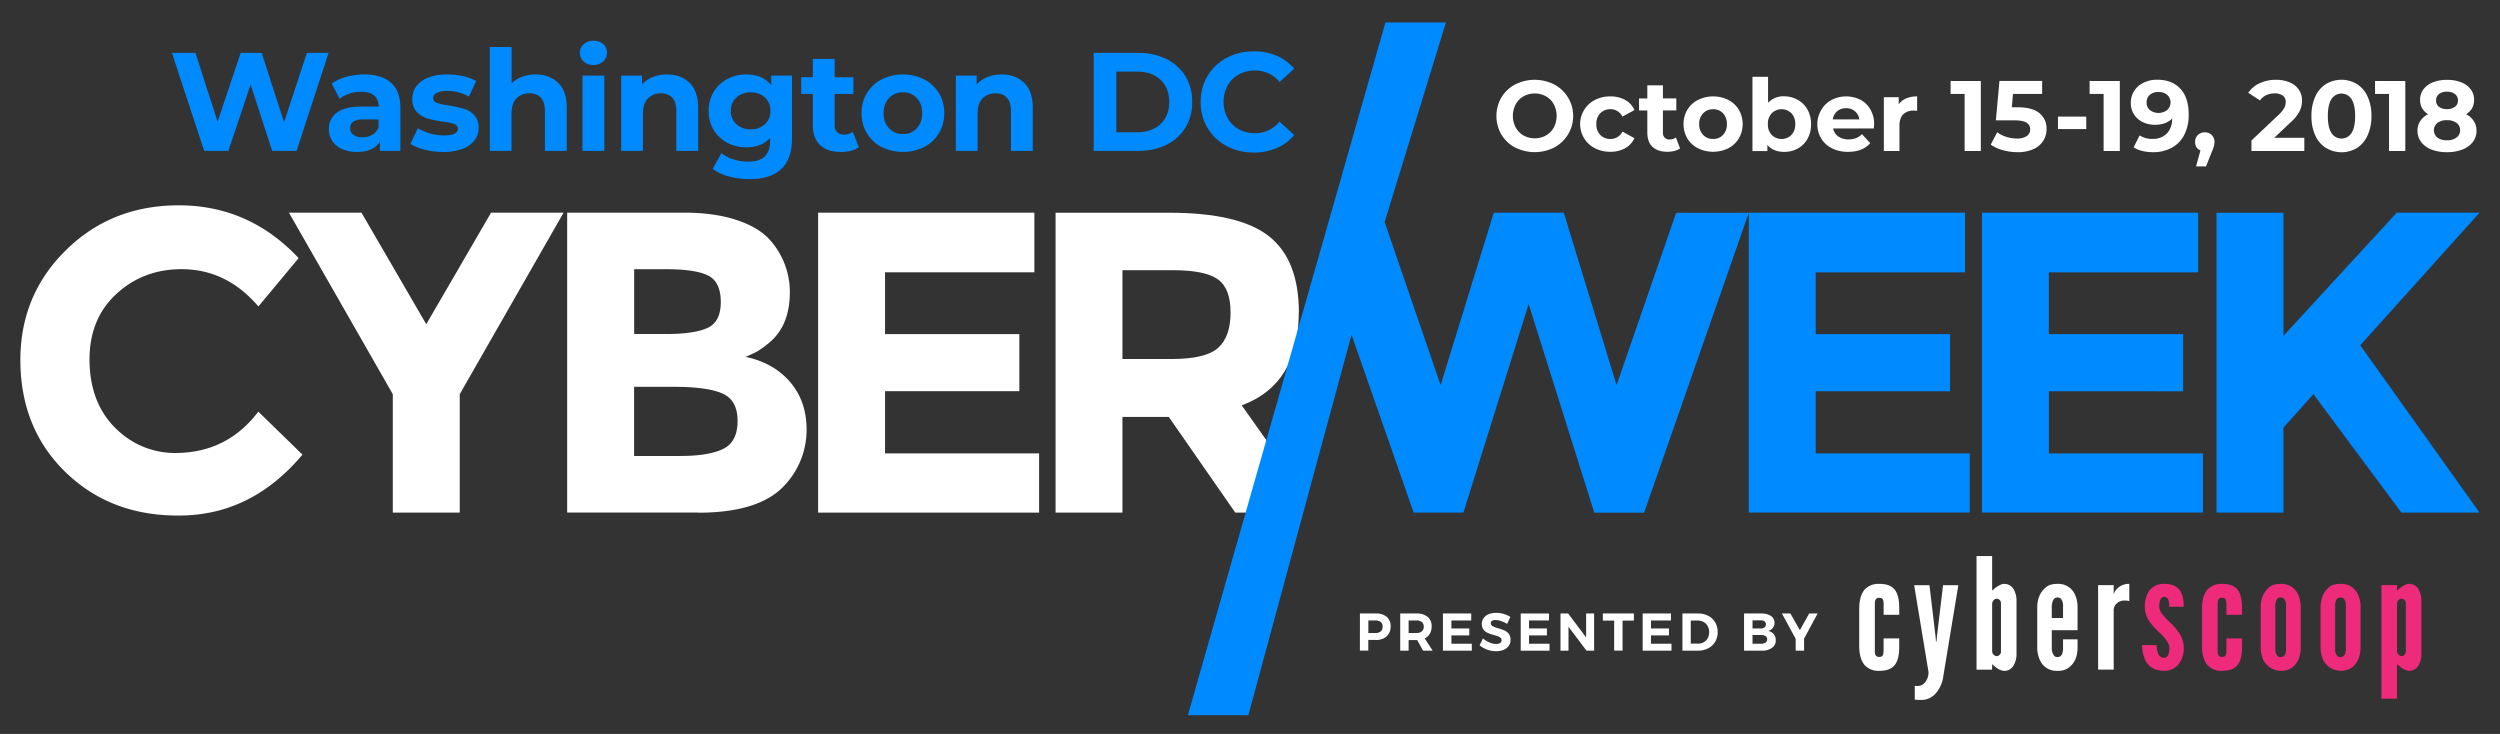 <svg id="Layer_1" data-name="Layer 1" xmlns="http://www.w3.org/2000/svg" viewBox="0 0 1250.51 367.12"><rect x="0" y="0" width="1250.51" height="367.12" fill="#333333" stroke="none"/><defs><style>.cls-1{fill:#fff;}.cls-2{fill:#008aff;}.cls-3{fill:#ee2a7b;}</style></defs><title>DCCW-logo-final</title><path class="cls-1" d="M89.43,226.56q24.67-.69,39.79-20.66l22.08,21.5q-24.74,29.47-59.38,30.44T34.23,237.55q-23-21.26-24-54.61t21.29-56.32q22.23-23,55.27-23.88,36.9-1,62.58,26.37L129.25,153.3q-16.44-19.31-40-18.64-18.89.54-31.95,13.25T44.79,181.54q.6,20.91,13.6,33.22a41.82,41.82,0,0,0,31,11.8"/><polygon class="cls-1" points="229.96 256.41 196.48 256.41 196.48 197.17 144.53 106.38 180.81 106.38 213.22 162.18 245.63 106.38 281.9 106.38 229.96 197.17 229.96 256.41 229.96 256.41"/><path class="cls-1" d="M317.18,228.08h23q14.37,0,21.57-3.54t7.19-14q0-10.4-7.62-13.73t-24.36-3.33H317.18v34.56Zm0-61h15.88q13.95,0,20.72-3t6.76-13q0-10-6.23-13.2t-21-3.22h-16.1v32.41Zm32.2,89.29H283.7v-150h58.38q15.24,0,26.29,3.65T385,119.9a38.86,38.86,0,0,1,10.08,26.19q0,17.6-11.37,26.18a40.74,40.74,0,0,1-5.37,3.76q-1.5.75-5.36,2.47,14,3,22.21,12.55t8.27,23.72a40.37,40.37,0,0,1-10.74,27.69q-12.45,13.95-43.35,14"/><polygon class="cls-1" points="517.4 106.38 517.4 136.21 442.7 136.21 442.7 167.12 509.88 167.12 509.88 195.67 442.7 195.67 442.7 226.79 519.76 226.79 519.76 256.41 409.22 256.41 409.22 106.38 517.4 106.38 517.4 106.38"/><path class="cls-1" d="M609.31,174q6.23-5.58,6.22-17.71t-6.43-16.63q-6.45-4.52-22.54-4.51H561.45v44.43h24.46q17.18,0,23.4-5.58m40.35-17.81q0,36.06-28.55,46.57l24.79,35L639,256.41H617.89l-33.26-47.86H561.45v47.86H528v-150h56.88q35,0,49.9,11.8t14.92,38"/><path class="cls-2" d="M1180.61,172.7l59.67-66.32h-41.42L1142.19,168v-61.6h-33.48v150h33.48v-42.5l15-16.74,44,59.24h39.06Q1230,242,1209.16,212.73t-28.55-40m-155.75,23H1092V167.12h-67.18V136.21h74.7V106.38H991.38v150h110.54V226.79h-77.06V195.67Zm-116.63,0h67.18V167.12H908.23V136.21h74.7V106.38H874.75v150H985.29V226.79H908.23V195.67Zm-69.76-89.29h36.28l-52.37,150h-24.9L764.64,152.1,732,256.41H707.12l-31.07-89L624.43,357.75H594.17L693,11.25h30.26l-30.66,99.81,28,81.6,26.61-86.28h35l26.4,86.28,29.83-86.28Z"/><path class="cls-1" d="M693.66,308.56a6,6,0,0,1,1.94,4.76,6.49,6.49,0,0,1-2,5,7.81,7.81,0,0,1-5.48,1.79h-3.69v5.31h-4.2V306.87h7.89A8.12,8.12,0,0,1,693.66,308.56Zm-3,7.27a3,3,0,0,0,.94-2.37,2.86,2.86,0,0,0-.94-2.33,4.18,4.18,0,0,0-2.72-.78h-3.48v6.29H688A4.07,4.07,0,0,0,690.67,315.83Z"/><path class="cls-1" d="M711.82,325.46l-2.94-5.31H704.6v5.31h-4.2V306.87h8.08a8.45,8.45,0,0,1,5.63,1.69,5.88,5.88,0,0,1,2,4.76,7.21,7.21,0,0,1-.89,3.68,5.77,5.77,0,0,1-2.59,2.33l4,6.13Zm-7.22-8.82h3.88a4,4,0,0,0,2.69-.81,3,3,0,0,0,1-2.37,2.87,2.87,0,0,0-1-2.33,4.11,4.11,0,0,0-2.69-.78H704.6Z"/><path class="cls-1" d="M721.76,306.87h14.15v3.48H726v4h8.95v3.48H726V322H736.2v3.48H721.76Z"/><path class="cls-1" d="M750.83,310.65a9.41,9.41,0,0,0-2.75-.51,3.28,3.28,0,0,0-1.73.39,1.32,1.32,0,0,0-.64,1.17,1.63,1.63,0,0,0,.92,1.5,13.59,13.59,0,0,0,2.83,1.08,23.58,23.58,0,0,1,3.15,1.12,5.56,5.56,0,0,1,2.11,1.67,4.64,4.64,0,0,1,.87,2.95,5,5,0,0,1-.94,3.06,5.87,5.87,0,0,1-2.59,2,10,10,0,0,1-3.74.66,12.85,12.85,0,0,1-4.44-.8,11.94,11.94,0,0,1-3.77-2.17l1.67-3.43a11.26,11.26,0,0,0,3.24,2,8.61,8.61,0,0,0,3.35.77,3.76,3.76,0,0,0,2-.47,1.68,1.68,0,0,0,.24-2.57,3.65,3.65,0,0,0-1.25-.75c-.5-.2-1.2-.42-2.08-.67a23.22,23.22,0,0,1-3.12-1.06A5.44,5.44,0,0,1,742.1,315a4.52,4.52,0,0,1-.88-2.9,4.86,4.86,0,0,1,.91-2.93,5.71,5.71,0,0,1,2.52-1.94,9.76,9.76,0,0,1,3.77-.68,13.09,13.09,0,0,1,3.77.56,12.79,12.79,0,0,1,3.3,1.49l-1.62,3.48A14.19,14.19,0,0,0,750.83,310.65Z"/><path class="cls-1" d="M760.67,306.87h14.15v3.48h-10v4h8.95v3.48h-8.95V322h10.25v3.48H760.67Z"/><path class="cls-1" d="M793.39,306.87h4v18.59h-3.82l-9-11.95v11.95h-4V306.87h3.83l9,12Z"/><path class="cls-1" d="M801.75,306.87h15.54v3.56h-5.68v15h-4.2v-15h-5.66Z"/><path class="cls-1" d="M821.67,306.87h14.16v3.48h-10v4h9v3.48h-9V322h10.25v3.48H821.67Z"/><path class="cls-1" d="M854.5,308.05a8.64,8.64,0,0,1,3.46,3.29,9.94,9.94,0,0,1,0,9.65,8.8,8.8,0,0,1-3.52,3.29,11,11,0,0,1-5.15,1.18h-7.73V306.87h7.88A10.67,10.67,0,0,1,854.5,308.05Zm-2.19,13.15a5.14,5.14,0,0,0,1.92-2,6.27,6.27,0,0,0,.69-3,6.11,6.11,0,0,0-.73-3,5.33,5.33,0,0,0-2-2.06,5.65,5.65,0,0,0-2.85-.73h-3.62v11.53h3.8A5.34,5.34,0,0,0,852.31,321.2Z"/><path class="cls-1" d="M885.84,308.12a4,4,0,0,1,1.78,3.4,4.07,4.07,0,0,1-.87,2.59,4.33,4.33,0,0,1-2.35,1.5,4.64,4.64,0,0,1,2.84,1.6,4.7,4.7,0,0,1,1,3.1,4.42,4.42,0,0,1-1.89,3.77,8.48,8.48,0,0,1-5.12,1.38h-8.85V306.87H881A8.37,8.37,0,0,1,885.84,308.12Zm-3.2,5.69a1.84,1.84,0,0,0,.67-1.52,1.79,1.79,0,0,0-.67-1.49,2.88,2.88,0,0,0-1.88-.5h-4.14v4.06h4.14A2.88,2.88,0,0,0,882.64,313.81Zm.46,7.63a1.91,1.91,0,0,0,.85-1.66,1.83,1.83,0,0,0-.85-1.6,3.93,3.93,0,0,0-2.34-.55h-4.14V322h4.14A4,4,0,0,0,883.1,321.44Z"/><path class="cls-1" d="M909.18,306.87l-6.77,12.59v6h-4.2v-5.9l-6.88-12.69h4.23l4.75,8.34,4.65-8.34Z"/><path class="cls-1" d="M937.78,325.2c0,1.54.07,3.4,2.16,3.4,1.78,0,2.24-.85,2.24-3.4v-5.87H950v4.09c0,4.71-.85,7.73-2.55,9.58s-4.17,2.55-7.49,2.55a9.3,9.3,0,0,1-7.11-2.71c-1.77-1.93-2.86-5.09-2.86-9.81V304.57c0-4.71,1.09-7.88,2.86-9.81a9.33,9.33,0,0,1,7.11-2.7c3.32,0,5.79.69,7.49,2.55s2.55,4.86,2.55,9.58v3.32h-7.8v-5.1c0-2.55-.46-3.4-2.24-3.4-2.09,0-2.16,1.85-2.16,3.4V325.2Z"/><path class="cls-1" d="M957.78,343c.08.08.24.08.47.08a5.25,5.25,0,0,0,3.55-.69,7.1,7.1,0,0,0,2.55-3.87,8,8,0,0,0,.31-2.31l-7.19-43.49h7.65l3.09,25.95.16,2.16h.31l.15-2.16,3.09-25.95h7.65l-7.5,45.42a16.15,16.15,0,0,1-3.39,8.19,9.53,9.53,0,0,1-7.42,3.78h-.93c-.69,0-1.62-.08-2.55-.15v-7Z"/><path class="cls-1" d="M996.48,325.66a2.48,2.48,0,0,0,2.32,2.55,2.31,2.31,0,0,0,2.09-2.55V302a2.31,2.31,0,0,0-2.09-2.55,2.66,2.66,0,0,0-2.32,2.55v23.71Zm-7.8-47.51h7.8v17.31a14.19,14.19,0,0,1,4-2.86,4.46,4.46,0,0,1,2.16-.54,5.42,5.42,0,0,1,4.64,2.78,11.53,11.53,0,0,1,1.39,5.48v27a11,11,0,0,1-1.39,5.41,5.35,5.35,0,0,1-4.64,2.86,7.68,7.68,0,0,1-4.17-1.7c-.69-.54-1.31-1.08-2-1.7v2.78h-7.8V278.15Z"/><path class="cls-1" d="M1026.3,309.13h5.64v-5.95a5.48,5.48,0,0,0-1.08-3.71,2.45,2.45,0,0,0-1.7-.61c-1.47,0-2.09,1-2.47,2.16a8.52,8.52,0,0,0-.39,2.16v5.95Zm12.9,10.66v4.87c-.23,4.09-1.47,6.95-4.25,9.19a8.86,8.86,0,0,1-5.87,1.7,9,9,0,0,1-8.8-5.56,15.5,15.5,0,0,1-1.24-5.57V303.18c.23-4.09,1.54-7.1,4.33-9.42,1.31-1.16,3.24-1.7,5.79-1.7a9.06,9.06,0,0,1,8.81,5.48,15.17,15.17,0,0,1,1.23,5.41v12.28h-12.9v9.19a6,6,0,0,0,1.24,3.64,2.21,2.21,0,0,0,1.62.61,2.43,2.43,0,0,0,2.47-2.08,6.18,6.18,0,0,0,.31-2.17v-4.63Z"/><path class="cls-1" d="M1065.08,300.71a7.06,7.06,0,0,0-2.16-.31,5.44,5.44,0,0,0-3.94,1.31,4.55,4.55,0,0,0-1.7,3.87v29.35h-7.8V292.68h7.8v4.71a6.47,6.47,0,0,1,1.85-3.09,8.32,8.32,0,0,1,5.95-2.24v8.65Z"/><path class="cls-3" d="M1085,303.49a11.5,11.5,0,0,0-.31-3.24,2.33,2.33,0,0,0-2.24-1.7,2.13,2.13,0,0,0-1.93,1.7,9.06,9.06,0,0,0-.47,3.24,6.65,6.65,0,0,0,1.7,3.94,30.17,30.17,0,0,0,3.4,3.63,34,34,0,0,1,4.87,5.56,14,14,0,0,1,2.32,7.34,13.44,13.44,0,0,1-2.17,7.73,9.11,9.11,0,0,1-7.8,3.86c-4.71,0-7.49-2.16-9-4.79a16.5,16.5,0,0,1-1.85-8.11h7.26a10.58,10.58,0,0,0,.62,4c.54,1.32,1.39,2.4,3,2.4,2.24,0,2.71-2.63,2.71-5.1s-2.48-5.1-4.87-7.49a33.72,33.72,0,0,1-5-5.49,12.91,12.91,0,0,1-2.4-7.49,14.1,14.1,0,0,1,1.93-7.57,8.87,8.87,0,0,1,7.57-3.86c4.56-.08,7.11,1.62,8.42,3.86s1.55,5.18,1.55,7.57Z"/><path class="cls-3" d="M1109.26,325.2c0,1.54.08,3.4,2.17,3.4,1.77,0,2.24-.85,2.24-3.4v-5.87h7.8v4.09c0,4.71-.85,7.73-2.55,9.58s-4.17,2.55-7.49,2.55a9.3,9.3,0,0,1-7.11-2.71c-1.78-1.93-2.86-5.09-2.86-9.81V304.57c0-4.71,1.08-7.88,2.86-9.81a9.33,9.33,0,0,1,7.11-2.7c3.32,0,5.79.69,7.49,2.55s2.55,4.86,2.55,9.58v3.32h-7.8v-5.1c0-2.55-.47-3.4-2.24-3.4-2.09,0-2.17,1.85-2.17,3.4V325.2Z"/><path class="cls-3" d="M1143.48,303.18a5.07,5.07,0,0,0-1-3.71,2.43,2.43,0,0,0-1.7-.61c-1.47,0-2.09,1-2.39,2.16a4.76,4.76,0,0,0-.24,2.16v21.24a5.13,5.13,0,0,0,1,3.64,2.23,2.23,0,0,0,1.62.61,2.43,2.43,0,0,0,2.47-2.08,4.81,4.81,0,0,0,.23-2.17V303.18Zm7.34,21.48c-.23,4.09-1.47,6.95-4.17,9.19a10.06,10.06,0,0,1-14.6-3.86,15.5,15.5,0,0,1-1.23-5.57V303.18c.23-4.09,1.46-7.1,4.17-9.42,1.31-1.16,3.24-1.7,5.79-1.7a9.06,9.06,0,0,1,8.81,5.48,15.17,15.17,0,0,1,1.23,5.41v21.71Z"/><path class="cls-3" d="M1173.38,303.18a5,5,0,0,0-1-3.71,2.4,2.4,0,0,0-1.69-.61c-1.47,0-2.09,1-2.4,2.16a4.77,4.77,0,0,0-.23,2.16v21.24a5.13,5.13,0,0,0,1,3.64,2.25,2.25,0,0,0,1.63.61,2.44,2.44,0,0,0,2.47-2.08,4.81,4.81,0,0,0,.23-2.17V303.18Zm7.34,21.48c-.23,4.09-1.47,6.95-4.17,9.19A10.06,10.06,0,0,1,1162,330a15.5,15.5,0,0,1-1.24-5.57V303.18c.23-4.09,1.47-7.1,4.17-9.42,1.31-1.16,3.25-1.7,5.8-1.7a9,9,0,0,1,8.8,5.48,15,15,0,0,1,1.24,5.41v21.71Z"/><path class="cls-3" d="M1199,325.66a2.66,2.66,0,0,0,2.31,2.55,2.31,2.31,0,0,0,2.09-2.55V302a2.31,2.31,0,0,0-2.09-2.55A2.48,2.48,0,0,0,1199,302v23.71Zm-7.8-33h7.8v2.78a14,14,0,0,1,4-2.86,4.47,4.47,0,0,1,2.17-.54,5.41,5.41,0,0,1,4.63,2.78,11.53,11.53,0,0,1,1.39,5.48v27a11,11,0,0,1-1.39,5.41,5.34,5.34,0,0,1-4.63,2.86,7.62,7.62,0,0,1-4.17-1.7c-.7-.54-1.32-1.08-2-1.7v17.3h-7.8V292.68Z"/><path class="cls-1" d="M757.87,73.77A17.36,17.36,0,0,1,751,67.3a18.58,18.58,0,0,1,0-18.55,17.45,17.45,0,0,1,6.85-6.48,21.65,21.65,0,0,1,19.62,0,17.73,17.73,0,0,1,6.85,6.48,17.84,17.84,0,0,1-6.85,25,21.65,21.65,0,0,1-19.62,0Zm15.42-6a10.23,10.23,0,0,0,3.93-4,12.56,12.56,0,0,0,0-11.6,10.2,10.2,0,0,0-3.93-4,11.68,11.68,0,0,0-11.2,0,10.18,10.18,0,0,0-3.92,4,12.48,12.48,0,0,0,0,11.6,10.2,10.2,0,0,0,3.92,4,11.75,11.75,0,0,0,11.2,0Z"/><path class="cls-1" d="M797.78,74.15a13.56,13.56,0,0,1,0-24.15,16.42,16.42,0,0,1,7.72-1.78A14.94,14.94,0,0,1,812.93,50a10.54,10.54,0,0,1,4.62,5.07l-6,3.25a6.61,6.61,0,0,0-6-3.7,6.86,6.86,0,0,0-5.05,2,7.39,7.39,0,0,0-2,5.45,7.37,7.37,0,0,0,2,5.45,6.86,6.86,0,0,0,5.05,2,6.54,6.54,0,0,0,6-3.7l6,3.3a10.79,10.79,0,0,1-4.62,5,14.84,14.84,0,0,1-7.43,1.8A16.54,16.54,0,0,1,797.78,74.15Z"/><path class="cls-1" d="M840.38,74.22a8.14,8.14,0,0,1-2.82,1.28,14.52,14.52,0,0,1-3.53.42q-4.8,0-7.42-2.45T824,66.27v-11h-4.15v-6H824V42.67h7.8v6.55h6.7v6h-6.7v11a3.65,3.65,0,0,0,.88,2.63,3.24,3.24,0,0,0,2.47.92,5,5,0,0,0,3.15-1Z"/><path class="cls-1" d="M849.31,74.15A13.2,13.2,0,0,1,844,69.22a14.4,14.4,0,0,1,0-14.3A13.1,13.1,0,0,1,849.31,50a17.18,17.18,0,0,1,15.23,0,13.24,13.24,0,0,1,5.25,4.92,14.4,14.4,0,0,1,0,14.3,13.34,13.34,0,0,1-5.25,4.93,17.27,17.27,0,0,1-15.23,0Zm12.55-6.65a7.57,7.57,0,0,0,1.93-5.43,7.56,7.56,0,0,0-1.93-5.42,6.48,6.48,0,0,0-4.92-2,6.58,6.58,0,0,0-5,2,7.49,7.49,0,0,0-2,5.42,7.5,7.5,0,0,0,2,5.43,6.57,6.57,0,0,0,5,2A6.48,6.48,0,0,0,861.86,67.5Z"/><path class="cls-1" d="M899.32,50a12.35,12.35,0,0,1,4.82,4.85,14.6,14.6,0,0,1,1.75,7.27,14.64,14.64,0,0,1-1.75,7.28,12.42,12.42,0,0,1-4.82,4.85,13.72,13.72,0,0,1-6.83,1.72q-5.55,0-8.45-3.5v3.1h-7.45V38.42h7.8v13a10.42,10.42,0,0,1,8.1-3.25A13.73,13.73,0,0,1,899.32,50ZM896.07,67.5A7.57,7.57,0,0,0,898,62.07a7.56,7.56,0,0,0-1.92-5.42,7,7,0,0,0-9.85,0,7.52,7.52,0,0,0-1.93,5.42,7.53,7.53,0,0,0,1.93,5.43,7,7,0,0,0,9.85,0Z"/><path class="cls-1" d="M937.29,64.27H916.94a6.3,6.3,0,0,0,2.6,4,8.56,8.56,0,0,0,5.1,1.45,10.43,10.43,0,0,0,3.72-.62,9.21,9.21,0,0,0,3-2l4.15,4.5q-3.81,4.35-11.1,4.35a17.57,17.57,0,0,1-8.05-1.77,13,13,0,0,1-5.4-4.93,13.54,13.54,0,0,1-1.91-7.15A13.72,13.72,0,0,1,911,55a13.11,13.11,0,0,1,5.15-5,15.91,15.91,0,0,1,14.47-.08,12.43,12.43,0,0,1,5,4.88,14.47,14.47,0,0,1,1.83,7.37Q937.44,62.32,937.29,64.27ZM919,55.62a6.37,6.37,0,0,0-2.21,4.1h13.25a6.42,6.42,0,0,0-2.19-4.07,6.57,6.57,0,0,0-4.4-1.53A6.71,6.71,0,0,0,919,55.62Z"/><path class="cls-1" d="M953.49,49.22a14.12,14.12,0,0,1,5.47-1v7.2c-.86-.07-1.45-.1-1.75-.1A7.16,7.16,0,0,0,952,57.2q-1.89,1.88-1.89,5.62v12.7h-7.81V48.62h7.45v3.55A8.77,8.77,0,0,1,953.49,49.22Z"/><path class="cls-1" d="M990.81,40.52v35h-8.1V47h-7v-6.5Z"/><path class="cls-1" d="M1020.16,56.62a9.78,9.78,0,0,1,3.53,7.9,10.94,10.94,0,0,1-1.6,5.83,11.17,11.17,0,0,1-4.88,4.2,18.52,18.52,0,0,1-8.07,1.57,27.58,27.58,0,0,1-7.28-1,18.78,18.78,0,0,1-6.07-2.78l3.2-6.2a15.33,15.33,0,0,0,4.6,2.33,17.58,17.58,0,0,0,5.35.82,8.4,8.4,0,0,0,4.8-1.2,3.82,3.82,0,0,0,1.75-3.35,3.76,3.76,0,0,0-1.83-3.4q-1.81-1.15-6.32-1.15h-9l1.8-19.7h21.35V47h-14.6l-.55,6.65h2.85Q1016.64,53.67,1020.16,56.62Z"/><path class="cls-1" d="M1029.4,58.32h14.15v6.25H1029.4Z"/><path class="cls-1" d="M1060.34,40.52v35h-8.1V47h-7v-6.5Z"/><path class="cls-1" d="M1090.64,44.4q4.15,4.47,4.15,12.87a21.76,21.76,0,0,1-2.22,10.2,15.11,15.11,0,0,1-6.28,6.45,19.22,19.22,0,0,1-9.35,2.2,22.79,22.79,0,0,1-5.35-.62,14.4,14.4,0,0,1-4.35-1.78l3-6a11.3,11.3,0,0,0,6.55,1.75,9.46,9.46,0,0,0,7-2.62q2.61-2.62,2.8-7.58-3.15,3.15-8.7,3.15a13.68,13.68,0,0,1-6.1-1.35,10.69,10.69,0,0,1-4.35-3.82,10.37,10.37,0,0,1-1.6-5.73,11,11,0,0,1,1.75-6.15,11.47,11.47,0,0,1,4.78-4.07,15.56,15.56,0,0,1,6.72-1.43Q1086.49,39.92,1090.64,44.4ZM1084.07,55a5.13,5.13,0,0,0,0-7.53,6.54,6.54,0,0,0-4.48-1.45,6.25,6.25,0,0,0-4.22,1.4,4.75,4.75,0,0,0-1.63,3.8,4.82,4.82,0,0,0,1.63,3.83,7.2,7.2,0,0,0,8.65,0Z"/><path class="cls-1" d="M1106.33,67.55a4.64,4.64,0,0,1,1.35,3.47,8.06,8.06,0,0,1-.25,2,22.25,22.25,0,0,1-1.1,3l-2.85,7.2h-5l2.2-8a4.07,4.07,0,0,1-2-1.62A4.7,4.7,0,0,1,1098,71a4.59,4.59,0,0,1,1.38-3.47,4.76,4.76,0,0,1,3.47-1.33A4.7,4.7,0,0,1,1106.33,67.55Z"/><path class="cls-1" d="M1152.63,68.92v6.6h-26.45V70.27l13.5-12.75a14.35,14.35,0,0,0,2.9-3.52,6.44,6.44,0,0,0,.75-2.93,3.85,3.85,0,0,0-1.42-3.22,6.65,6.65,0,0,0-4.18-1.13,9.49,9.49,0,0,0-4.15.88,8,8,0,0,0-3.1,2.62l-5.9-3.8a13.88,13.88,0,0,1,5.65-4.77,18.87,18.87,0,0,1,8.25-1.73,17,17,0,0,1,6.83,1.28,10.56,10.56,0,0,1,4.55,3.6,9.32,9.32,0,0,1,1.62,5.47,12.18,12.18,0,0,1-1.2,5.35,20.5,20.5,0,0,1-4.65,5.7l-8.05,7.6Z"/><path class="cls-1" d="M1163.45,74a14.4,14.4,0,0,1-5.33-6.22A22.67,22.67,0,0,1,1156.2,58a22.59,22.59,0,0,1,1.92-9.72,14.37,14.37,0,0,1,5.33-6.23,15,15,0,0,1,15.5,0,14.42,14.42,0,0,1,5.32,6.23A22.59,22.59,0,0,1,1186.2,58a22.67,22.67,0,0,1-1.93,9.73A14.45,14.45,0,0,1,1179,74a15,15,0,0,1-15.5,0Zm12.77-7.45c1.22-1.83,1.83-4.67,1.83-8.5s-.61-6.67-1.83-8.5a5.92,5.92,0,0,0-10,0c-1.22,1.83-1.82,4.67-1.82,8.5s.6,6.67,1.82,8.5a5.92,5.92,0,0,0,10,0Z"/><path class="cls-1" d="M1203.14,40.52v35H1195V47h-7v-6.5Z"/><path class="cls-1" d="M1237.37,60.52a8.64,8.64,0,0,1,1.38,4.85,9.13,9.13,0,0,1-1.85,5.68,12,12,0,0,1-5.2,3.75,21.08,21.08,0,0,1-7.75,1.32,20.86,20.86,0,0,1-7.73-1.32,11.75,11.75,0,0,1-5.15-3.75,9.16,9.16,0,0,1-1.82-5.68,8.63,8.63,0,0,1,1.37-4.85,10,10,0,0,1,3.93-3.4,8.58,8.58,0,0,1-3-3,8.24,8.24,0,0,1-1-4.18,8.51,8.51,0,0,1,1.7-5.3,10.73,10.73,0,0,1,4.75-3.47,18.57,18.57,0,0,1,7-1.23,18.94,18.94,0,0,1,7.07,1.23,10.83,10.83,0,0,1,4.78,3.47,8.57,8.57,0,0,1,1.7,5.3,8.24,8.24,0,0,1-1,4.18,8.49,8.49,0,0,1-3,3A10,10,0,0,1,1237.37,60.52Zm-8.6,8.28a4.43,4.43,0,0,0,1.78-3.68,4.36,4.36,0,0,0-1.78-3.65,7.77,7.77,0,0,0-4.82-1.35,7.57,7.57,0,0,0-4.75,1.35,4.73,4.73,0,0,0,0,7.35,7.57,7.57,0,0,0,4.75,1.35A7.71,7.71,0,0,0,1228.77,68.8ZM1220,47.05a3.9,3.9,0,0,0-1.47,3.22,3.79,3.79,0,0,0,1.45,3.15,6.15,6.15,0,0,0,4,1.15,6.4,6.4,0,0,0,4-1.15,3.75,3.75,0,0,0,1.5-3.15,3.87,3.87,0,0,0-1.5-3.22,6.28,6.28,0,0,0-4-1.18A6.08,6.08,0,0,0,1220,47.05Z"/><path class="cls-2" d="M164.35,26.46l-16,49H136.14L125.36,42.28,114.23,75.46H102.12L86,26.46H97.78L108.84,60.9l11.55-34.44h10.5l11.2,34.72L153.5,26.46Z"/><path class="cls-2" d="M195.58,41.41q4.69,4.16,4.69,12.56V75.46H190.05V70.77Q187,76,178.57,76a17.79,17.79,0,0,1-7.52-1.47,11.17,11.17,0,0,1-4.87-4.06,10.54,10.54,0,0,1-1.68-5.88,9.81,9.81,0,0,1,4-8.26c2.63-2,6.71-3,12.21-3h8.68a6.93,6.93,0,0,0-2.17-5.49q-2.16-1.93-6.51-1.93a19,19,0,0,0-5.91.95,15.78,15.78,0,0,0-4.94,2.55l-3.92-7.63a24.06,24.06,0,0,1,7.39-3.36,33.2,33.2,0,0,1,8.85-1.19Q190.9,37.24,195.58,41.41Zm-9.31,26a7.08,7.08,0,0,0,3.08-3.82V59.71h-7.49q-6.72,0-6.72,4.41a3.94,3.94,0,0,0,1.65,3.33,7.43,7.43,0,0,0,4.51,1.22A9.51,9.51,0,0,0,186.27,67.38Z"/><path class="cls-2" d="M212.47,74.87A24,24,0,0,1,205.33,72L209,64.12a23.13,23.13,0,0,0,6.09,2.63,25.81,25.81,0,0,0,7,1q6.93,0,6.93-3.43A2.43,2.43,0,0,0,227.1,62a28.57,28.57,0,0,0-5.81-1.19,54.67,54.67,0,0,1-7.63-1.61A11.8,11.8,0,0,1,208.45,56a9.15,9.15,0,0,1-2.21-6.58,10.27,10.27,0,0,1,2.07-6.33,13.22,13.22,0,0,1,6-4.31,25.6,25.6,0,0,1,9.34-1.54,36.34,36.34,0,0,1,8,.88,22,22,0,0,1,6.54,2.41l-3.64,7.77a21.79,21.79,0,0,0-10.85-2.8,11.1,11.1,0,0,0-5.25,1A2.9,2.9,0,0,0,216.67,49a2.5,2.5,0,0,0,1.89,2.45,33.24,33.24,0,0,0,6,1.33,62.34,62.34,0,0,1,7.56,1.65,11.28,11.28,0,0,1,5.11,3.18,9,9,0,0,1,2.17,6.44,10,10,0,0,1-2.1,6.23,13.46,13.46,0,0,1-6.12,4.24,27.41,27.41,0,0,1-9.56,1.5A36.64,36.64,0,0,1,212.47,74.87Z"/><path class="cls-2" d="M279.19,41.44q4.31,4.2,4.3,12.46V75.46H272.57V55.58q0-4.47-2-6.68a7.17,7.17,0,0,0-5.67-2.21,8.68,8.68,0,0,0-6.58,2.56q-2.44,2.55-2.45,7.59V75.46H245V23.52h10.92v18.2a14.53,14.53,0,0,1,5.25-3.32,19,19,0,0,1,6.72-1.16Q274.89,37.24,279.19,41.44Z"/><path class="cls-2" d="M291.92,30.8a5.93,5.93,0,0,1,0-8.68,7,7,0,0,1,4.9-1.75,7.11,7.11,0,0,1,4.9,1.68,5.39,5.39,0,0,1,1.89,4.2,6,6,0,0,1-1.89,4.52,7.68,7.68,0,0,1-9.8,0Zm-.56,7h10.92V75.46H291.36Z"/><path class="cls-2" d="M344.92,41.44q4.31,4.2,4.3,12.46V75.46H338.3V55.58q0-4.47-2-6.68a7.17,7.17,0,0,0-5.67-2.21,8.68,8.68,0,0,0-6.58,2.56q-2.44,2.55-2.45,7.59V75.46H310.72V37.8h10.43v4.41a14.47,14.47,0,0,1,5.39-3.67,18.69,18.69,0,0,1,7.07-1.3Q340.61,37.24,344.92,41.44Z"/><path class="cls-2" d="M396.16,37.8V69.16q0,10.36-5.39,15.4T375,89.6a39.22,39.22,0,0,1-10.36-1.33,22.62,22.62,0,0,1-8.12-3.85l4.34-7.84a17.71,17.71,0,0,0,6,3.12,23.9,23.9,0,0,0,7.28,1.15q5.67,0,8.36-2.55c1.8-1.71,2.7-4.28,2.7-7.74V69q-4.28,4.69-11.9,4.69a20.06,20.06,0,0,1-9.49-2.27A17.38,17.38,0,0,1,357,65a17.88,17.88,0,0,1-2.52-9.52A17.91,17.91,0,0,1,357,45.92a17.29,17.29,0,0,1,6.82-6.4,20,20,0,0,1,9.49-2.28q8.19,0,12.46,5.39V37.8ZM382.61,62.13a8.68,8.68,0,0,0,2.77-6.69,8.65,8.65,0,0,0-2.77-6.68,10,10,0,0,0-7.1-2.56,10.13,10.13,0,0,0-7.14,2.56,8.6,8.6,0,0,0-2.8,6.68,8.64,8.64,0,0,0,2.8,6.69,10.17,10.17,0,0,0,7.14,2.55A10.06,10.06,0,0,0,382.61,62.13Z"/><path class="cls-2" d="M429.58,73.64a11.28,11.28,0,0,1-4,1.79,20.3,20.3,0,0,1-4.93.59q-6.72,0-10.4-3.43c-2.45-2.28-3.67-5.65-3.67-10.08V47h-5.81v-8.4h5.81V29.47h10.92v9.17h9.38V47h-9.38V62.37a5.14,5.14,0,0,0,1.22,3.68,4.56,4.56,0,0,0,3.47,1.29,7,7,0,0,0,4.41-1.4Z"/><path class="cls-2" d="M441,73.54a18.5,18.5,0,0,1-7.39-6.9,19,19,0,0,1-2.66-10,19,19,0,0,1,2.66-10A18.41,18.41,0,0,1,441,39.73a24,24,0,0,1,21.31,0,18.43,18.43,0,0,1,7.35,6.89,19,19,0,0,1,2.66,10,19,19,0,0,1-2.66,10,18.52,18.52,0,0,1-7.35,6.9,24.13,24.13,0,0,1-21.31,0Zm17.57-9.31a10.6,10.6,0,0,0,2.69-7.6A10.59,10.59,0,0,0,458.56,49a9.12,9.12,0,0,0-6.9-2.84A9.21,9.21,0,0,0,444.73,49,10.48,10.48,0,0,0,442,56.63a10.49,10.49,0,0,0,2.73,7.6,9.2,9.2,0,0,0,6.93,2.83A9.11,9.11,0,0,0,458.56,64.23Z"/><path class="cls-2" d="M512.29,41.44q4.32,4.2,4.31,12.46V75.46H505.68V55.58q0-4.47-2-6.68a7.2,7.2,0,0,0-5.67-2.21,8.67,8.67,0,0,0-6.58,2.56Q489,51.8,489,56.84V75.46H478.1V37.8h10.43v4.41a14.39,14.39,0,0,1,5.39-3.67,18.65,18.65,0,0,1,7.07-1.3Q508,37.24,512.29,41.44Z"/><path class="cls-2" d="M547.05,26.46h22.26a31.25,31.25,0,0,1,14.1,3.05,22.77,22.77,0,0,1,9.52,8.57A24.07,24.07,0,0,1,596.33,51a24.07,24.07,0,0,1-3.4,12.88,22.73,22.73,0,0,1-9.52,8.58,31.25,31.25,0,0,1-14.1,3H547.05Zm21.7,39.69q7.35,0,11.72-4.09T584.85,51q0-7-4.38-11.09t-11.72-4.1H558.39V66.15Z"/><path class="cls-2" d="M613.57,73.05a24.27,24.27,0,0,1-9.52-9A24.91,24.91,0,0,1,600.58,51a24.87,24.87,0,0,1,3.47-13.05,24.27,24.27,0,0,1,9.52-9,28.26,28.26,0,0,1,13.61-3.26,28.63,28.63,0,0,1,11.52,2.24,23,23,0,0,1,8.64,6.44L640.06,41a15.64,15.64,0,0,0-12.32-5.74,16.37,16.37,0,0,0-8.12,2,14.16,14.16,0,0,0-5.56,5.56,16.37,16.37,0,0,0-2,8.12,16.34,16.34,0,0,0,2,8.12,14.18,14.18,0,0,0,5.56,5.57,16.37,16.37,0,0,0,8.12,2,15.55,15.55,0,0,0,12.32-5.81l7.28,6.72a22.55,22.55,0,0,1-8.68,6.51,28.84,28.84,0,0,1-11.55,2.24A28.11,28.11,0,0,1,613.57,73.05Z"/></svg>